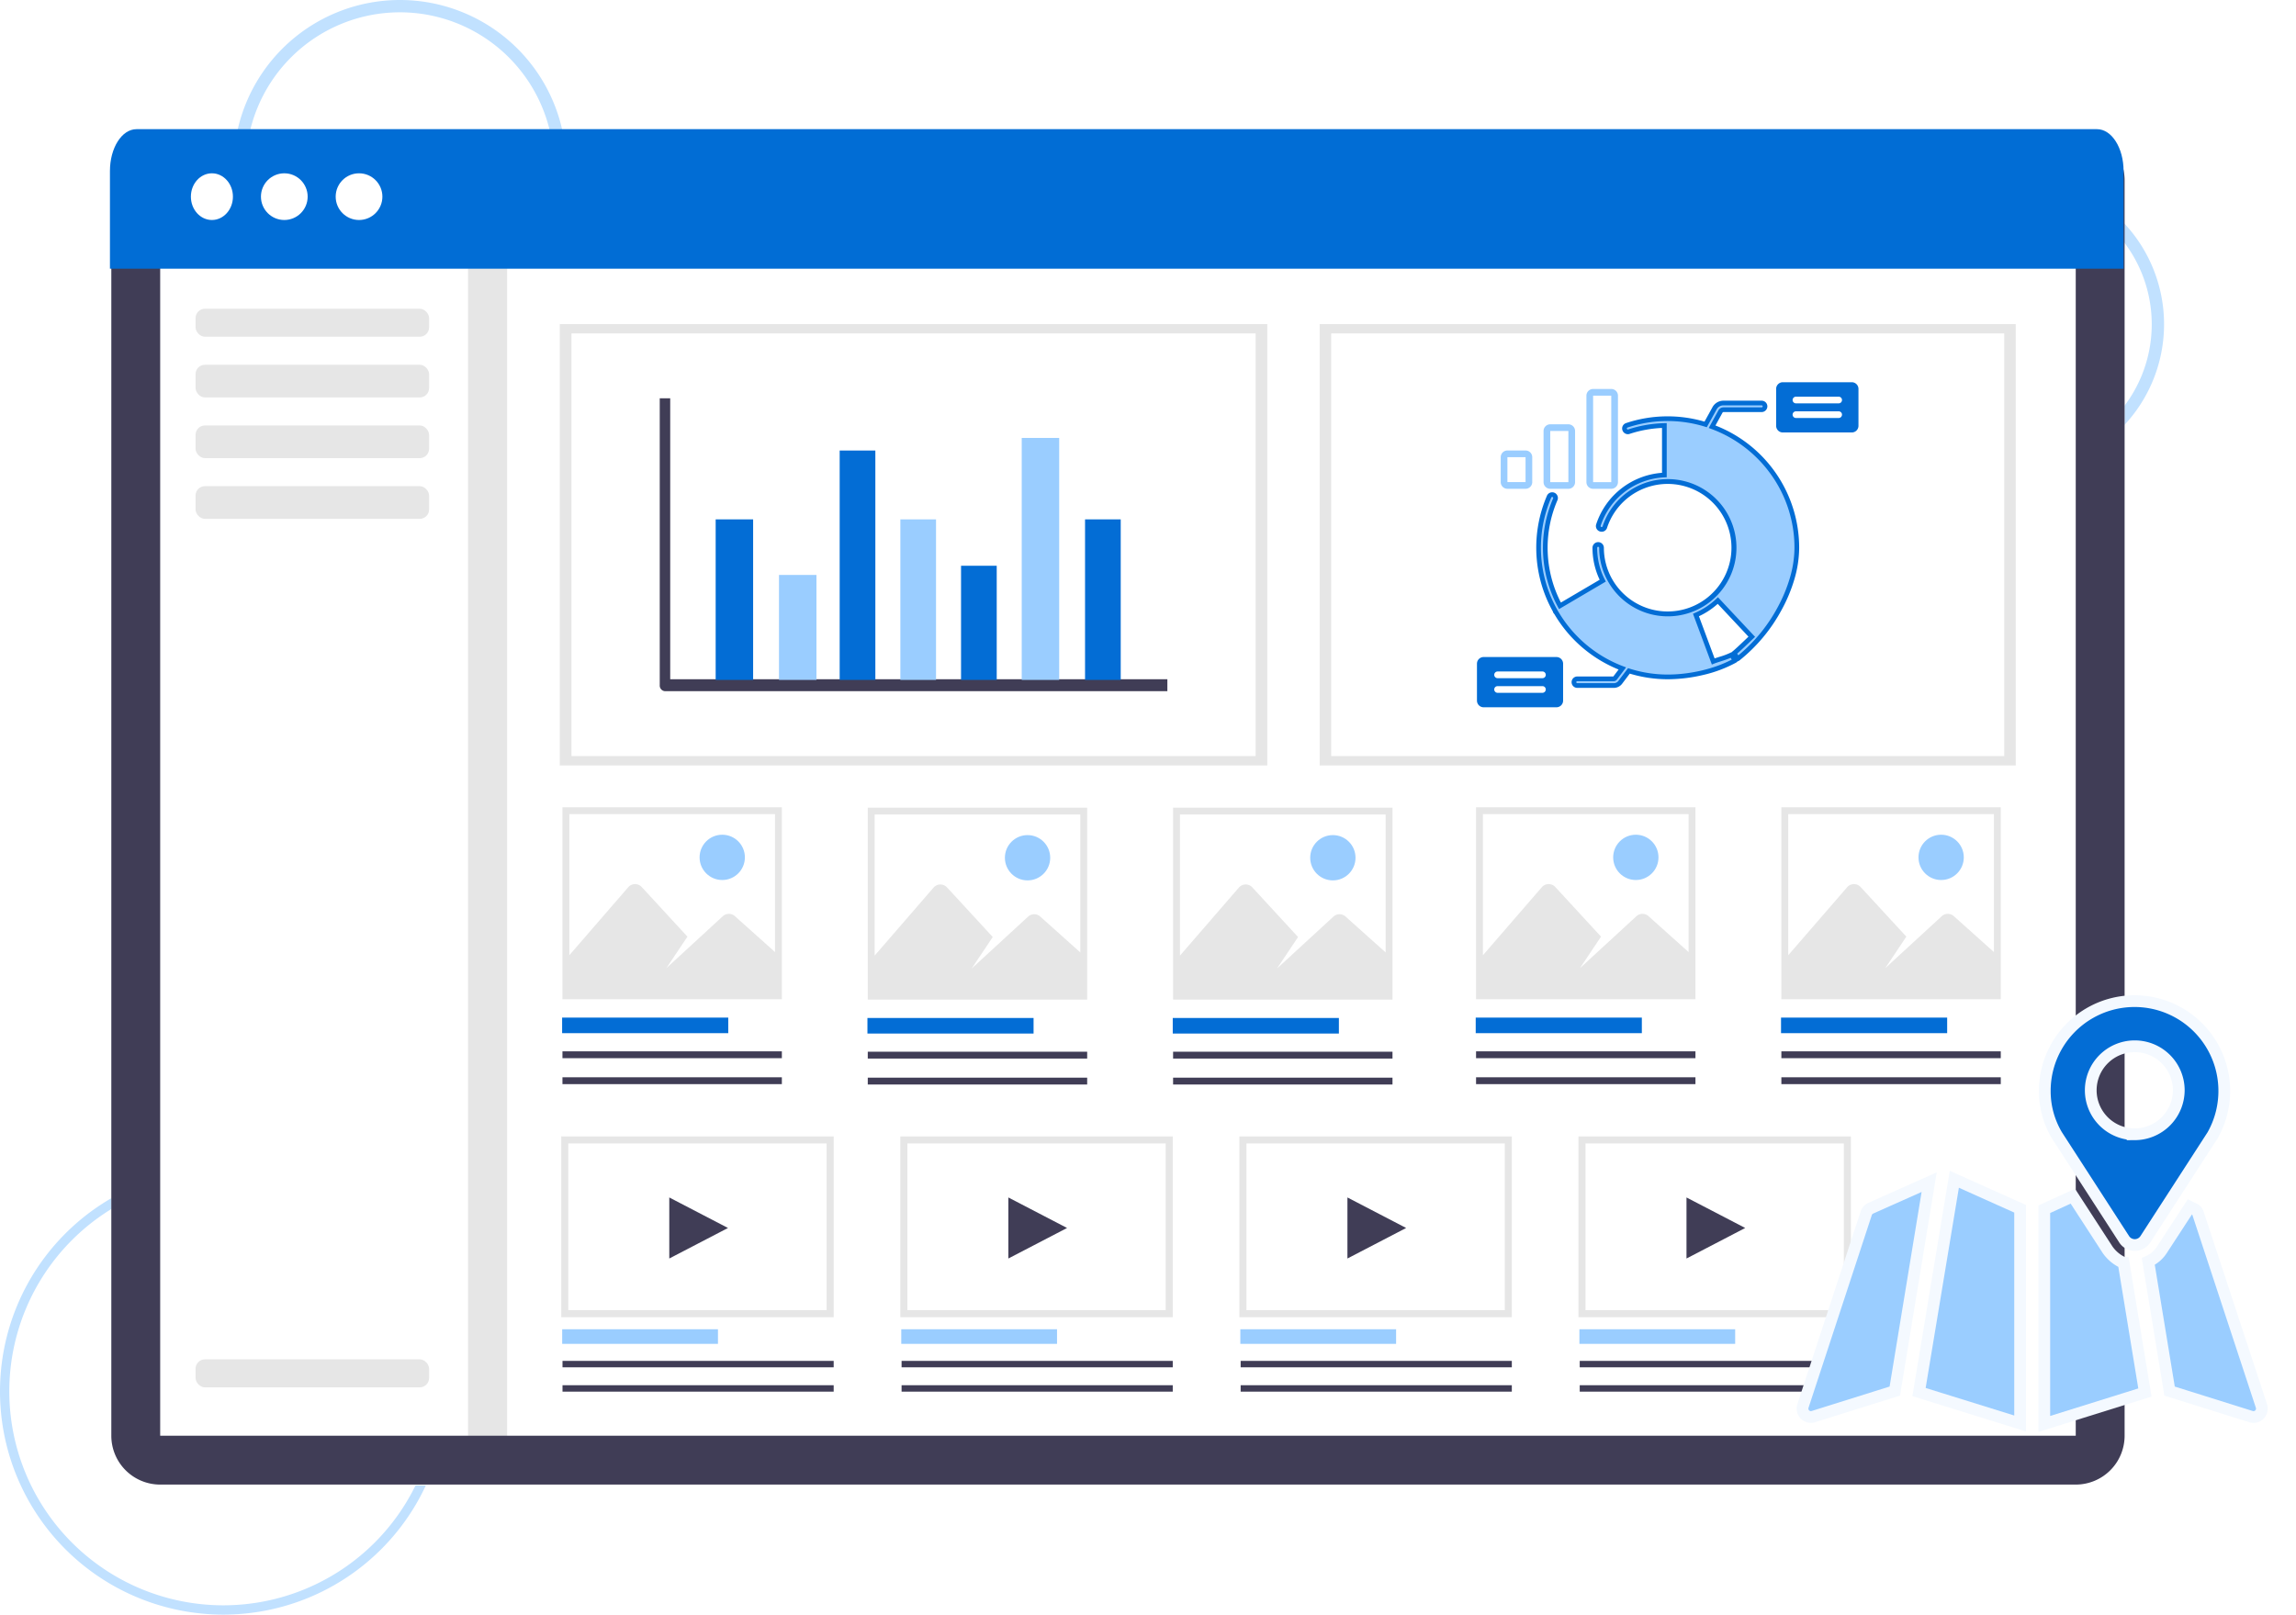 <svg xmlns="http://www.w3.org/2000/svg" xmlns:xlink="http://www.w3.org/1999/xlink" width="977.618" height="687.687" viewBox="0 0 977.618 687.687">
  <defs>
    <clipPath id="clip-path">
      <rect id="Rectangle_410" data-name="Rectangle 410" width="97.887" height="41.952" fill="none"/>
    </clipPath>
    <filter id="Path_1876" x="752.97" y="487.327" width="83.671" height="130.76" filterUnits="userSpaceOnUse">
      <feOffset dy="3" input="SourceAlpha"/>
      <feGaussianBlur stdDeviation="4" result="blur"/>
      <feFlood flood-opacity="0.161"/>
      <feComposite operator="in" in2="blur"/>
      <feComposite in="SourceGraphic"/>
    </filter>
    <filter id="Path_1877" x="802.273" y="486.657" width="72.369" height="135.014" filterUnits="userSpaceOnUse">
      <feOffset dy="3" input="SourceAlpha"/>
      <feGaussianBlur stdDeviation="4" result="blur-2"/>
      <feFlood flood-opacity="0.161"/>
      <feComposite operator="in" in2="blur-2"/>
      <feComposite in="SourceGraphic"/>
    </filter>
    <filter id="Path_1878" x="855.939" y="494.302" width="72.159" height="127.58" filterUnits="userSpaceOnUse">
      <feOffset dy="3" input="SourceAlpha"/>
      <feGaussianBlur stdDeviation="4" result="blur-3"/>
      <feFlood flood-opacity="0.161"/>
      <feComposite operator="in" in2="blur-3"/>
      <feComposite in="SourceGraphic"/>
    </filter>
    <filter id="Path_1879" x="899.944" y="498.772" width="77.674" height="119.313" filterUnits="userSpaceOnUse">
      <feOffset dy="3" input="SourceAlpha"/>
      <feGaussianBlur stdDeviation="4" result="blur-4"/>
      <feFlood flood-opacity="0.161"/>
      <feComposite operator="in" in2="blur-4"/>
      <feComposite in="SourceGraphic"/>
    </filter>
    <filter id="Path_1880" x="856.145" y="411.901" width="105.429" height="132.875" filterUnits="userSpaceOnUse">
      <feOffset dy="3" input="SourceAlpha"/>
      <feGaussianBlur stdDeviation="4" result="blur-5"/>
      <feFlood flood-opacity="0.161"/>
      <feComposite operator="in" in2="blur-5"/>
      <feComposite in="SourceGraphic"/>
    </filter>
  </defs>
  <g id="Group_1110" data-name="Group 1110" transform="translate(-229.652 -2469.387)">
    <g id="Group_1099" data-name="Group 1099" transform="translate(229.652 2469.387)">
      <g id="Group_963" data-name="Group 963" transform="translate(0 0)">
        <g id="Group_38832" data-name="Group 38832" transform="translate(0 0)">
          <path id="Path_95222" data-name="Path 95222" d="M313.558,411.173a95.086,95.086,0,1,1,95.086-95.086A95.086,95.086,0,0,1,313.558,411.173Zm0-186.211a91.124,91.124,0,1,0,91.125,91.124A91.124,91.124,0,0,0,313.558,224.962Z" transform="translate(-218.472 276.514)" fill="#c1e1ff"/>
          <path id="Path_95223" data-name="Path 95223" d="M631.428,366.913a62.956,62.956,0,1,1,62.956-62.956A62.956,62.956,0,0,1,631.428,366.913Zm0-120.666a57.71,57.71,0,1,0,57.71,57.71A57.71,57.71,0,0,0,631.428,246.246Z" transform="translate(227.055 -165.843)" fill="#c1e1ff"/>
          <path id="Path_95224" data-name="Path 95224" d="M805.3,493.652a70.826,70.826,0,1,1,70.826-70.826A70.826,70.826,0,0,1,805.3,493.652Zm0-136.406a65.58,65.58,0,1,0,65.58,65.58A65.58,65.58,0,0,0,805.3,357.246Z" transform="translate(-635.013 -352)" fill="#c1e1ff"/>
        </g>
        <g id="Group_931" data-name="Group 931" transform="translate(46.814 55.022)">
          <rect id="Rectangle_372" data-name="Rectangle 372" width="857.172" height="529.02" rx="30" transform="translate(0.655 48.622)" fill="#fff"/>
          <g id="Group_894" data-name="Group 894" transform="translate(0 0)">
            <g id="Group_893" data-name="Group 893" transform="translate(0 0)">
              <path id="Rectangle_366" data-name="Rectangle 366" d="M0,0H16.645V518.09H0Z" transform="translate(152.475 44.626)" fill="#e6e6e6"/>
              <g id="Group_892" data-name="Group 892">
                <path id="Rectangle_365" data-name="Rectangle 365" d="M20.807,20.807V555.542H836.435V20.807H20.807M20.807,0H836.435a20.807,20.807,0,0,1,20.807,20.807V555.542a20.807,20.807,0,0,1-20.807,20.807H20.807A20.807,20.807,0,0,1,0,555.542V20.807A20.807,20.807,0,0,1,20.807,0Z" transform="translate(0.585 0.932)" fill="#403d56"/>
                <path id="Path_95266" data-name="Path 95266" d="M1295.23,241.047H437.849v-41.64c.006-9.824,5.056-17.786,11.287-17.8h834.812c6.231.01,11.281,7.971,11.287,17.8Z" transform="translate(-437.849 -181.611)" fill="#016dd5"/>
              </g>
              <rect id="Rectangle_367" data-name="Rectangle 367" width="99.44" height="11.933" rx="4" transform="translate(36.453 76.466)" fill="#e6e6e6"/>
              <rect id="Rectangle_368" data-name="Rectangle 368" width="99.44" height="13.922" rx="4" transform="translate(36.453 100.331)" fill="#e6e6e6"/>
              <rect id="Rectangle_369" data-name="Rectangle 369" width="99.44" height="13.922" rx="4" transform="translate(36.453 126.186)" fill="#e6e6e6"/>
              <rect id="Rectangle_370" data-name="Rectangle 370" width="99.44" height="13.922" rx="4" transform="translate(36.453 152.04)" fill="#e6e6e6"/>
              <rect id="Rectangle_371" data-name="Rectangle 371" width="99.44" height="11.933" rx="4" transform="translate(36.453 523.945)" fill="#e6e6e6"/>
            </g>
            <g id="Group_891" data-name="Group 891" transform="translate(34.464 18.79)">
              <ellipse id="Ellipse_8" data-name="Ellipse 8" cx="8.95" cy="9.944" rx="8.95" ry="9.944" transform="translate(0 0)" fill="#fff"/>
              <ellipse id="Ellipse_9" data-name="Ellipse 9" cx="9.944" cy="9.944" rx="9.944" ry="9.944" transform="translate(29.832 0)" fill="#fff"/>
              <ellipse id="Ellipse_10" data-name="Ellipse 10" cx="9.944" cy="9.944" rx="9.944" ry="9.944" transform="translate(61.653 0)" fill="#fff"/>
            </g>
          </g>
        </g>
      </g>
      <g id="Group_1107" data-name="Group 1107" transform="translate(238.476 59.471)">
        <g id="Group_940" data-name="Group 940" transform="translate(42.438 110.174)">
          <path id="Path_1842" data-name="Path 1842" d="M8,178.195V56h4.456V175.649H224.14v5.091H10.228A2.4,2.4,0,0,1,8,178.195Z" transform="translate(-8 -56)" fill="#403d56"/>
        </g>
        <g id="Group_950" data-name="Group 950" transform="translate(170.729 181.494)">
          <rect id="Rectangle_403" data-name="Rectangle 403" width="15.19" height="48.62" transform="translate(0 0)" fill="#036dd5"/>
        </g>
        <g id="Group_951" data-name="Group 951" transform="translate(144.89 161.738)">
          <rect id="Rectangle_404" data-name="Rectangle 404" width="15.19" height="68.376" transform="translate(0 0)" fill="#9acdff"/>
        </g>
        <g id="Group_952" data-name="Group 952" transform="translate(66.251 161.738)">
          <rect id="Rectangle_405" data-name="Rectangle 405" width="15.949" height="68.376" transform="translate(0 0)" fill="#036dd5"/>
        </g>
        <g id="Group_953" data-name="Group 953" transform="translate(93.213 185.402)">
          <rect id="Rectangle_406" data-name="Rectangle 406" width="15.949" height="44.711" transform="translate(0 0)" fill="#9acdff"/>
        </g>
        <g id="Group_957" data-name="Group 957" transform="translate(196.568 127.049)">
          <rect id="Rectangle_406-2" data-name="Rectangle 406" width="15.949" height="103.065" transform="translate(0 0)" fill="#9acdff"/>
        </g>
        <g id="Group_954" data-name="Group 954" transform="translate(119.051 132.414)">
          <rect id="Rectangle_407" data-name="Rectangle 407" width="15.19" height="97.7" transform="translate(0 0)" fill="#036dd5"/>
        </g>
        <g id="Group_956" data-name="Group 956" transform="translate(223.53 161.738)">
          <rect id="Rectangle_407-2" data-name="Rectangle 407" width="15.19" height="68.376" transform="translate(0 0)" fill="#036dd5"/>
        </g>
      </g>
      <g id="noun-pie-chart-7288770" transform="translate(628.878 162.793)">
        <path id="Path_1832" data-name="Path 1832" d="M27.154,105.963c.057.085.142.114.2.2a55.135,55.135,0,0,0,28.157,23.8l-3.163,4.189a.6.6,0,0,1-.456.228H36.331a1.411,1.411,0,0,0-1.425,1.425,1.429,1.429,0,0,0,1.425,1.425h15.56a3.442,3.442,0,0,0,2.736-1.368l3.676-4.873a54.65,54.65,0,0,0,16.529,2.565c9.347,0,20.433-2.394,28.555-6.925a1.423,1.423,0,0,0-1.4-2.479c-1.909,1.054-5.728,2-7.78,2.821l-7.353-19.778a31.569,31.569,0,0,0,9.319-6.156l14.449,15.418c-1.225,1.168-6.184,5.956-7.552,7.011a1.414,1.414,0,0,0-.256,2,1.391,1.391,0,0,0,1.111.57,1.453,1.453,0,0,0,.883-.313C118.378,115.2,129.806,95.7,129.806,78.576A55.006,55.006,0,0,0,93.727,26.994l3.591-6.526a1.485,1.485,0,0,1,1.254-.712h16.273a1.448,1.448,0,0,0,1.425-1.425,1.429,1.429,0,0,0-1.425-1.425H98.572A4.289,4.289,0,0,0,94.81,19.1l-3.819,6.925a54.828,54.828,0,0,0-33.571.37,1.4,1.4,0,0,0-.912,1.8,1.427,1.427,0,0,0,1.8.912,52.2,52.2,0,0,1,15.1-2.622V47.569A30.982,30.982,0,0,0,45.336,68.858a1.429,1.429,0,0,0,2.707.912,28.226,28.226,0,1,1-1.4,8.806,1.429,1.429,0,0,0-1.425-1.425A1.411,1.411,0,0,0,43.8,78.575a30.723,30.723,0,0,0,3.363,13.993L28.951,103.284a52.191,52.191,0,0,1-1.995-45.369,1.429,1.429,0,1,0-2.622-1.14,54.893,54.893,0,0,0,2.736,48.9.836.836,0,0,0,.086.285Z" transform="translate(6.388 -8.043)" fill="#9acdff"/>
        <path id="Path_1836" data-name="Path 1836" d="M78.162,33.449h29.354a2.84,2.84,0,0,0,2.85-2.85V14.9a2.84,2.84,0,0,0-2.85-2.85H78.162a2.84,2.84,0,0,0-2.85,2.85V30.6A2.84,2.84,0,0,0,78.162,33.449ZM83.748,18.2H101.93a1.429,1.429,0,0,1,1.425,1.425,1.411,1.411,0,0,1-1.425,1.425H83.748a1.429,1.429,0,0,1-1.425-1.425A1.448,1.448,0,0,1,83.748,18.2Zm0,6.241H101.93a1.411,1.411,0,0,1,1.425,1.425,1.429,1.429,0,0,1-1.425,1.425H83.748a1.448,1.448,0,0,1-1.425-1.425A1.429,1.429,0,0,1,83.748,24.443Z" transform="translate(52.075 -12.047)" fill="#036dd5"/>
        <path id="Path_1837" data-name="Path 1837" d="M8.319,97.621H39.3a2.84,2.84,0,0,0,2.85-2.85v-15.7a2.84,2.84,0,0,0-2.85-2.85H8.319a2.84,2.84,0,0,0-2.85,2.85v15.7A2.84,2.84,0,0,0,8.319,97.621Zm5.928-15.247H33.341A1.429,1.429,0,0,1,34.766,83.8a1.411,1.411,0,0,1-1.425,1.425H14.246A1.429,1.429,0,0,1,12.821,83.8,1.448,1.448,0,0,1,14.246,82.374Zm0,6.241H33.341a1.411,1.411,0,0,1,1.425,1.425,1.429,1.429,0,0,1-1.425,1.425H14.246a1.448,1.448,0,0,1-1.425-1.425A1.429,1.429,0,0,1,14.246,88.615Z" transform="translate(-5.469 40.825)" fill="#036dd5"/>
        <path id="Path_1838" data-name="Path 1838" d="M13.865,44.3h7.723a2.849,2.849,0,0,0,2.85-2.85V39.637a1.425,1.425,0,0,0-2.85,0v1.817H13.865V30.839h7.723V41.689c0,.791,2.85.791,2.85,0V30.839a2.849,2.849,0,0,0-2.85-2.85H13.865a2.849,2.849,0,0,0-2.85,2.85V41.454A2.849,2.849,0,0,0,13.865,44.3Z" transform="translate(-0.899 1.088)" fill="#9acdff"/>
        <path id="Path_1839" data-name="Path 1839" d="M23.865,49.348h7.723a2.858,2.858,0,0,0,2.85-2.85V24.725a2.858,2.858,0,0,0-2.85-2.85H23.865a2.858,2.858,0,0,0-2.85,2.85V46.5A2.858,2.858,0,0,0,23.865,49.348Zm0-24.623h7.723V46.5H23.865Z" transform="translate(7.34 -3.949)" fill="#9acdff"/>
        <path id="Path_1840" data-name="Path 1840" d="M33.873,56.138H41.6a2.849,2.849,0,0,0,2.85-2.85V16.475a2.849,2.849,0,0,0-2.85-2.85H33.873a2.849,2.849,0,0,0-2.85,2.85V50.188c0,.791,2.85.791,2.85,0V16.475H41.6V53.3H33.873V39.531a1.425,1.425,0,0,0-2.85,0V53.3a2.848,2.848,0,0,0,2.85,2.843Z" transform="translate(15.586 -10.746)" fill="#9acdff"/>
        <path id="Path_1861" data-name="Path 1861" d="M51.892,138.226H36.331a2.425,2.425,0,1,1,0-4.85H51.677l2.239-2.965A56.153,56.153,0,0,1,26.56,106.787a1.348,1.348,0,0,1-.238-.269l-.373-.56.072-.106a56.217,56.217,0,0,1-5.231-12.77,56.013,56.013,0,0,1,2.625-36.7l0-.008a2.444,2.444,0,0,1,2.239-1.455,2.369,2.369,0,0,1,.96.2A2.434,2.434,0,0,1,27.877,58.3l0,.007a51.044,51.044,0,0,0,1.473,43.58l16.508-9.714a31.714,31.714,0,0,1-3.056-13.6,2.425,2.425,0,0,1,4.85,0,27.163,27.163,0,1,0,1.345-8.493l0,.014A2.406,2.406,0,0,1,45.937,71.6a2.4,2.4,0,0,1-1.55-3.062,31.976,31.976,0,0,1,28.02-21.913V27.519A51.077,51.077,0,0,0,58.625,30.05a2.348,2.348,0,0,1-.764.128,2.445,2.445,0,0,1-2.3-1.66,2.37,2.37,0,0,1,.113-1.836A2.433,2.433,0,0,1,57.1,25.447a55.854,55.854,0,0,1,33.4-.615l3.432-6.223a5.32,5.32,0,0,1,4.633-2.7h16.273a2.428,2.428,0,0,1,2.425,2.425,2.457,2.457,0,0,1-2.425,2.425H98.572a.486.486,0,0,0-.389.216l-3.024,5.5a55.871,55.871,0,0,1,35.647,52.109,48.029,48.029,0,0,1-2.038,13.392,66.089,66.089,0,0,1-5.494,13.135,69.926,69.926,0,0,1-17.848,21.4,2.509,2.509,0,0,1-.871.438,2.372,2.372,0,0,1-.683.56A55.311,55.311,0,0,1,89.8,132.76a66.49,66.49,0,0,1-14.966,1.79,55.615,55.615,0,0,1-16.154-2.4l-3.258,4.318A4.425,4.425,0,0,1,51.892,138.226Zm-15.56-2.85a.411.411,0,0,0-.425.425.431.431,0,0,0,.425.425h15.56a2.439,2.439,0,0,0,1.941-.974l4.1-5.434.674.214a53.648,53.648,0,0,0,16.227,2.518c9.461,0,19.815-2.43,27.283-6.373q-.047-.054-.091-.111a2.455,2.455,0,0,1-.36-.646,43.124,43.124,0,0,1-4.219,1.5c-1.085.346-2.11.673-2.862.976l-.953.384-8.043-21.636.878-.374a30.5,30.5,0,0,0,9.023-5.962l.73-.691,15.814,16.875-.718.684-.636.609c-1.592,1.525-4.647,4.452-6.283,5.877a2.384,2.384,0,0,1,.4.537q.05.088.093.178a68.357,68.357,0,0,0,16.625-20.231,64.089,64.089,0,0,0,5.329-12.736,46.036,46.036,0,0,0,1.958-12.832,53.572,53.572,0,0,0-9.967-31.2A54.286,54.286,0,0,0,93.383,27.933l-1.092-.4,4.171-7.578a2.476,2.476,0,0,1,2.111-1.2h16.273a.448.448,0,0,0,.425-.425.431.431,0,0,0-.425-.425H98.572a3.275,3.275,0,0,0-2.888,1.68l-4.212,7.637-.78-.244a53.828,53.828,0,0,0-32.953.364.45.45,0,0,0-.269.223.379.379,0,0,0-.017.3.457.457,0,0,0,.408.314.347.347,0,0,0,.115-.02l.011,0A53.28,53.28,0,0,1,73.38,25.482l1.028-.028v23.07l-.953.044a29.982,29.982,0,0,0-27.168,20.6.413.413,0,0,0,.02.329.4.4,0,0,0,.236.2l.033.011a.4.4,0,0,0,.132.023.419.419,0,0,0,.389-.283,29.226,29.226,0,1,1-1.448,9.127.431.431,0,0,0-.425-.425.411.411,0,0,0-.425.425,29.723,29.723,0,0,0,3.254,13.538l.428.839L28.564,104.671l-.493-.912a53.191,53.191,0,0,1-2.035-46.237.436.436,0,0,0-.224-.573.381.381,0,0,0-.154-.032.455.455,0,0,0-.407.258,53.781,53.781,0,0,0,2.688,48.007l.068.119.031.124a1.311,1.311,0,0,1,.148.183l.031.05a54.213,54.213,0,0,0,27.645,23.365l1.253.471-3.987,5.28a1.6,1.6,0,0,1-1.237.6Zm51.792-27.656L94.8,125.682c.623-.217,1.318-.438,2.039-.668a30.832,30.832,0,0,0,4.661-1.739,2.391,2.391,0,0,1,.582-.239,2.456,2.456,0,0,1,.381-.366c1.134-.875,5.016-4.59,6.757-6.258L96.126,102.44A32.455,32.455,0,0,1,88.123,107.721Z" transform="translate(6.388 -8.043)" fill="#036dd5"/>
      </g>
      <path id="Rectangle_417" data-name="Rectangle 417" d="M4.98,4V184H296.29V4H4.98M0,0H301.27V188H0Z" transform="translate(238.348 138.016)" fill="#e6e6e6"/>
      <path id="Rectangle_417-2" data-name="Rectangle 417" d="M4.9,4V184H291.488V4H4.9M0,0H296.387V188H0Z" transform="translate(561.905 138.016)" fill="#e6e6e6"/>
    </g>
    <g id="Group_1101" data-name="Group 1101" transform="translate(469 2813.23)">
      <g id="Group_914" data-name="Group 914" transform="translate(0.144 0)">
        <path id="Path_1828" data-name="Path 1828" d="M101.417,101.74V20H8v81.74h93.417ZM98.5,81.655,81.59,66.507a3.859,3.859,0,0,0-5.228-.2L52.245,88.5,61.21,75.087,41.753,53.954A3.858,3.858,0,0,0,36,54.042L10.919,83.01V22.919H98.5Z" transform="translate(-8 -20)" fill="#e6e6e6"/>
      </g>
      <g id="Group_915" data-name="Group 915" transform="translate(0 89.566)">
        <rect id="Rectangle_375" data-name="Rectangle 375" width="70.737" height="6.632" transform="translate(0 0)" fill="#036dd5"/>
      </g>
      <g id="Group_916" data-name="Group 916" transform="translate(0.144 114.987)">
        <rect id="Rectangle_376" data-name="Rectangle 376" width="93.418" height="2.919" fill="#403d56"/>
      </g>
      <g id="Group_917" data-name="Group 917" transform="translate(0.144 103.935)">
        <rect id="Rectangle_377" data-name="Rectangle 377" width="93.418" height="2.919" fill="#403d56"/>
      </g>
      <g id="Group_918" data-name="Group 918" transform="translate(58.53 11.677)">
        <ellipse id="Ellipse_11" data-name="Ellipse 11" cx="9.645" cy="9.645" rx="9.645" ry="9.645" fill="#9acdff"/>
      </g>
    </g>
    <g id="Group_1102" data-name="Group 1102" transform="translate(599 2813.391)">
      <g id="Group_914-2" data-name="Group 914" transform="translate(0.144 0)">
        <path id="Path_1828-2" data-name="Path 1828" d="M101.417,101.74V20H8v81.74h93.417ZM98.5,81.655,81.59,66.507a3.859,3.859,0,0,0-5.228-.2L52.245,88.5,61.21,75.087,41.753,53.954A3.858,3.858,0,0,0,36,54.042L10.919,83.01V22.919H98.5Z" transform="translate(-8 -20)" fill="#e6e6e6"/>
      </g>
      <g id="Group_915-2" data-name="Group 915" transform="translate(0 89.566)">
        <rect id="Rectangle_375-2" data-name="Rectangle 375" width="70.737" height="6.632" transform="translate(0 0)" fill="#036dd5"/>
      </g>
      <g id="Group_916-2" data-name="Group 916" transform="translate(0.144 114.987)">
        <rect id="Rectangle_376-2" data-name="Rectangle 376" width="93.418" height="2.919" fill="#403d56"/>
      </g>
      <g id="Group_917-2" data-name="Group 917" transform="translate(0.144 103.935)">
        <rect id="Rectangle_377-2" data-name="Rectangle 377" width="93.418" height="2.919" fill="#403d56"/>
      </g>
      <g id="Group_918-2" data-name="Group 918" transform="translate(58.53 11.677)">
        <ellipse id="Ellipse_11-2" data-name="Ellipse 11" cx="9.645" cy="9.645" rx="9.645" ry="9.645" fill="#9acdff"/>
      </g>
    </g>
    <g id="Group_1103" data-name="Group 1103" transform="translate(729 2813.391)">
      <g id="Group_914-3" data-name="Group 914" transform="translate(0.144 0)">
        <path id="Path_1828-3" data-name="Path 1828" d="M101.417,101.74V20H8v81.74h93.417ZM98.5,81.655,81.59,66.507a3.859,3.859,0,0,0-5.228-.2L52.245,88.5,61.21,75.087,41.753,53.954A3.858,3.858,0,0,0,36,54.042L10.919,83.01V22.919H98.5Z" transform="translate(-8 -20)" fill="#e6e6e6"/>
      </g>
      <g id="Group_915-3" data-name="Group 915" transform="translate(0 89.566)">
        <rect id="Rectangle_375-3" data-name="Rectangle 375" width="70.737" height="6.632" transform="translate(0 0)" fill="#036dd5"/>
      </g>
      <g id="Group_916-3" data-name="Group 916" transform="translate(0.144 114.987)">
        <rect id="Rectangle_376-3" data-name="Rectangle 376" width="93.418" height="2.919" fill="#403d56"/>
      </g>
      <g id="Group_917-3" data-name="Group 917" transform="translate(0.144 103.935)">
        <rect id="Rectangle_377-3" data-name="Rectangle 377" width="93.418" height="2.919" fill="#403d56"/>
      </g>
      <g id="Group_918-3" data-name="Group 918" transform="translate(58.53 11.677)">
        <ellipse id="Ellipse_11-3" data-name="Ellipse 11" cx="9.645" cy="9.645" rx="9.645" ry="9.645" fill="#9acdff"/>
      </g>
    </g>
    <g id="Group_1104" data-name="Group 1104" transform="translate(858 2813.23)">
      <g id="Group_914-4" data-name="Group 914" transform="translate(0.144 0)">
        <path id="Path_1828-4" data-name="Path 1828" d="M101.417,101.74V20H8v81.74h93.417ZM98.5,81.655,81.59,66.507a3.859,3.859,0,0,0-5.228-.2L52.245,88.5,61.21,75.087,41.753,53.954A3.858,3.858,0,0,0,36,54.042L10.919,83.01V22.919H98.5Z" transform="translate(-8 -20)" fill="#e6e6e6"/>
      </g>
      <g id="Group_915-4" data-name="Group 915" transform="translate(0 89.566)">
        <rect id="Rectangle_375-4" data-name="Rectangle 375" width="70.737" height="6.632" transform="translate(0 0)" fill="#036dd5"/>
      </g>
      <g id="Group_916-4" data-name="Group 916" transform="translate(0.144 114.987)">
        <rect id="Rectangle_376-4" data-name="Rectangle 376" width="93.418" height="2.919" fill="#403d56"/>
      </g>
      <g id="Group_917-4" data-name="Group 917" transform="translate(0.144 103.935)">
        <rect id="Rectangle_377-4" data-name="Rectangle 377" width="93.418" height="2.919" fill="#403d56"/>
      </g>
      <g id="Group_918-4" data-name="Group 918" transform="translate(58.53 11.677)">
        <ellipse id="Ellipse_11-4" data-name="Ellipse 11" cx="9.645" cy="9.645" rx="9.645" ry="9.645" fill="#9acdff"/>
      </g>
    </g>
    <g id="Group_1109" data-name="Group 1109" transform="translate(988 2813.23)">
      <g id="Group_914-5" data-name="Group 914" transform="translate(0.144 0)">
        <path id="Path_1828-5" data-name="Path 1828" d="M101.417,101.74V20H8v81.74h93.417ZM98.5,81.655,81.59,66.507a3.859,3.859,0,0,0-5.228-.2L52.245,88.5,61.21,75.087,41.753,53.954A3.858,3.858,0,0,0,36,54.042L10.919,83.01V22.919H98.5Z" transform="translate(-8 -20)" fill="#e6e6e6"/>
      </g>
      <g id="Group_915-5" data-name="Group 915" transform="translate(0 89.566)">
        <rect id="Rectangle_375-5" data-name="Rectangle 375" width="70.737" height="6.632" transform="translate(0 0)" fill="#036dd5"/>
      </g>
      <g id="Group_916-5" data-name="Group 916" transform="translate(0.144 114.987)">
        <rect id="Rectangle_376-5" data-name="Rectangle 376" width="93.418" height="2.919" fill="#403d56"/>
      </g>
      <g id="Group_917-5" data-name="Group 917" transform="translate(0.144 103.935)">
        <rect id="Rectangle_377-5" data-name="Rectangle 377" width="93.418" height="2.919" fill="#403d56"/>
      </g>
      <g id="Group_918-5" data-name="Group 918" transform="translate(58.53 11.677)">
        <ellipse id="Ellipse_11-5" data-name="Ellipse 11" cx="9.645" cy="9.645" rx="9.645" ry="9.645" fill="#9acdff"/>
      </g>
    </g>
    <g id="Group_1105" data-name="Group 1105" transform="translate(-933.374 1242.402)">
      <g id="Group_1009" data-name="Group 1009" transform="translate(1402.403 1709.157)">
        <g id="Group_915-6" data-name="Group 915" transform="translate(0 83.978)">
          <rect id="Rectangle_375-6" data-name="Rectangle 375" width="66.324" height="6.218" transform="translate(0 0)" fill="#9acdff"/>
        </g>
        <g id="Group_916-6" data-name="Group 916" transform="translate(0.135 107.813)">
          <rect id="Rectangle_376-6" data-name="Rectangle 376" width="115.462" height="2.737" fill="#403d56"/>
        </g>
        <g id="Group_917-6" data-name="Group 917" transform="translate(0.135 97.45)">
          <rect id="Rectangle_377-6" data-name="Rectangle 377" width="115.462" height="2.737" fill="#403d56"/>
        </g>
      </g>
      <path id="Rectangle_417-3" data-name="Rectangle 417" d="M3,3V74H113V3H3M0,0H116V77H0Z" transform="translate(1402 1711)" fill="#e6e6e6"/>
      <path id="Polygon_1" data-name="Polygon 1" d="M13,0,26,25H0Z" transform="translate(1473 1737) rotate(90)" fill="#403d56"/>
    </g>
    <g id="Group_1106" data-name="Group 1106" transform="translate(-789 1242.402)">
      <g id="Group_1009-2" data-name="Group 1009" transform="translate(1402.403 1709.157)">
        <g id="Group_915-7" data-name="Group 915" transform="translate(0 83.978)">
          <rect id="Rectangle_375-7" data-name="Rectangle 375" width="66.324" height="6.218" transform="translate(0 0)" fill="#9acdff"/>
        </g>
        <g id="Group_916-7" data-name="Group 916" transform="translate(0.135 107.813)">
          <rect id="Rectangle_376-7" data-name="Rectangle 376" width="115.462" height="2.737" fill="#403d56"/>
        </g>
        <g id="Group_917-7" data-name="Group 917" transform="translate(0.135 97.45)">
          <rect id="Rectangle_377-7" data-name="Rectangle 377" width="115.462" height="2.737" fill="#403d56"/>
        </g>
      </g>
      <path id="Rectangle_417-4" data-name="Rectangle 417" d="M3,3V74H113V3H3M0,0H116V77H0Z" transform="translate(1402 1711)" fill="#e6e6e6"/>
      <path id="Polygon_1-2" data-name="Polygon 1" d="M13,0,26,25H0Z" transform="translate(1473 1737) rotate(90)" fill="#403d56"/>
    </g>
    <g id="Group_1108" data-name="Group 1108" transform="translate(-644.626 1242.402)">
      <g id="Group_1009-3" data-name="Group 1009" transform="translate(1402.403 1709.157)">
        <g id="Group_915-8" data-name="Group 915" transform="translate(0 83.978)">
          <rect id="Rectangle_375-8" data-name="Rectangle 375" width="66.324" height="6.218" transform="translate(0 0)" fill="#9acdff"/>
        </g>
        <g id="Group_916-8" data-name="Group 916" transform="translate(0.135 107.813)">
          <rect id="Rectangle_376-8" data-name="Rectangle 376" width="115.462" height="2.737" fill="#403d56"/>
        </g>
        <g id="Group_917-8" data-name="Group 917" transform="translate(0.135 97.45)">
          <rect id="Rectangle_377-8" data-name="Rectangle 377" width="115.462" height="2.737" fill="#403d56"/>
        </g>
      </g>
      <path id="Rectangle_417-5" data-name="Rectangle 417" d="M3,3V74H113V3H3M0,0H116V77H0Z" transform="translate(1402 1711)" fill="#e6e6e6"/>
      <path id="Polygon_1-3" data-name="Polygon 1" d="M13,0,26,25H0Z" transform="translate(1473 1737) rotate(90)" fill="#403d56"/>
    </g>
    <g id="Group_1111" data-name="Group 1111" transform="translate(-500.253 1242.402)">
      <g id="Group_1009-4" data-name="Group 1009" transform="translate(1402.403 1709.157)">
        <g id="Group_915-9" data-name="Group 915" transform="translate(0 83.978)">
          <rect id="Rectangle_375-9" data-name="Rectangle 375" width="66.324" height="6.218" transform="translate(0 0)" fill="#9acdff"/>
        </g>
        <g id="Group_916-9" data-name="Group 916" transform="translate(0.135 107.813)">
          <rect id="Rectangle_376-9" data-name="Rectangle 376" width="115.462" height="2.737" fill="#403d56"/>
        </g>
        <g id="Group_917-9" data-name="Group 917" transform="translate(0.135 97.45)">
          <rect id="Rectangle_377-9" data-name="Rectangle 377" width="115.462" height="2.737" fill="#403d56"/>
        </g>
      </g>
      <path id="Rectangle_417-6" data-name="Rectangle 417" d="M3,3V74H113V3H3M0,0H116V77H0Z" transform="translate(1402 1711)" fill="#e6e6e6"/>
      <path id="Polygon_1-4" data-name="Polygon 1" d="M13,0,26,25H0Z" transform="translate(1473 1737) rotate(90)" fill="#403d56"/>
    </g>
    <g id="noun-maps-1605392" transform="translate(994.634 2886.427)">
      <g id="Group_1083" data-name="Group 1083" transform="translate(2.522 6.37)">
        <g transform="matrix(1, 0, 0, 1, -767.5, -423.41)" filter="url(#Path_1876)">
          <path id="Path_1876-2" data-name="Path 1876" d="M31.517,54.922a3.618,3.618,0,0,0-1.854,2.06L2.683,139.16a3.57,3.57,0,0,0,4.325,4.531l34.807-10.916L56.439,43.8Z" transform="translate(764.98 456.7)" fill="#9acdff" stroke="#f4f9ff" stroke-width="5"/>
        </g>
        <g transform="matrix(1, 0, 0, 1, -767.5, -423.41)" filter="url(#Path_1877)">
          <path id="Path_1877-2" data-name="Path 1877" d="M26.6,133.823,69.646,147.21V55.764L41.635,43.2Z" transform="translate(790.5 456.07)" fill="#9acdff" stroke="#f4f9ff" stroke-width="5"/>
        </g>
        <g transform="matrix(1, 0, 0, 1, -767.5, -423.41)" filter="url(#Path_1878)">
          <path id="Path_1878-2" data-name="Path 1878" d="M79.481,69.562,64.652,46.7,52.5,52.261v91.447L95.34,130.32l-9.062-55.2A16.283,16.283,0,0,1,79.481,69.562Z" transform="translate(817.94 459.77)" fill="#9acdff" stroke="#f4f9ff" stroke-width="5"/>
        </g>
        <g transform="matrix(1, 0, 0, 1, -767.5, -423.41)" filter="url(#Path_1879)">
          <path id="Path_1879-2" data-name="Path 1879" d="M122.195,133.756,95.214,51.783a3.1,3.1,0,0,0-1.854-2.06L91.713,48.9,79.767,67.23A13.315,13.315,0,0,1,74,72.174l9.062,55.2,34.807,10.916A3.57,3.57,0,0,0,122.195,133.756Z" transform="translate(840.72 462.11)" fill="#9acdff" stroke="#f4f9ff" stroke-width="5"/>
        </g>
        <g transform="matrix(1, 0, 0, 1, -767.5, -423.41)" filter="url(#Path_1880)">
          <path id="Path_1880-2" data-name="Path 1880" d="M129.011,43.5A38.213,38.213,0,0,0,52.6,44.534a36.773,36.773,0,0,0,5.149,18.948l28.629,44.282a5.389,5.389,0,0,0,9.062,0l28.629-44.282A38.386,38.386,0,0,0,129.011,43.5Zm-38.1,19.566a18.742,18.742,0,1,1,18.742-18.742A18.811,18.811,0,0,1,90.909,63.071Z" transform="translate(818.05 417.04)" fill="#036dd5" stroke="#f4f9ff" stroke-width="5"/>
        </g>
      </g>
    </g>
  </g>
</svg>
